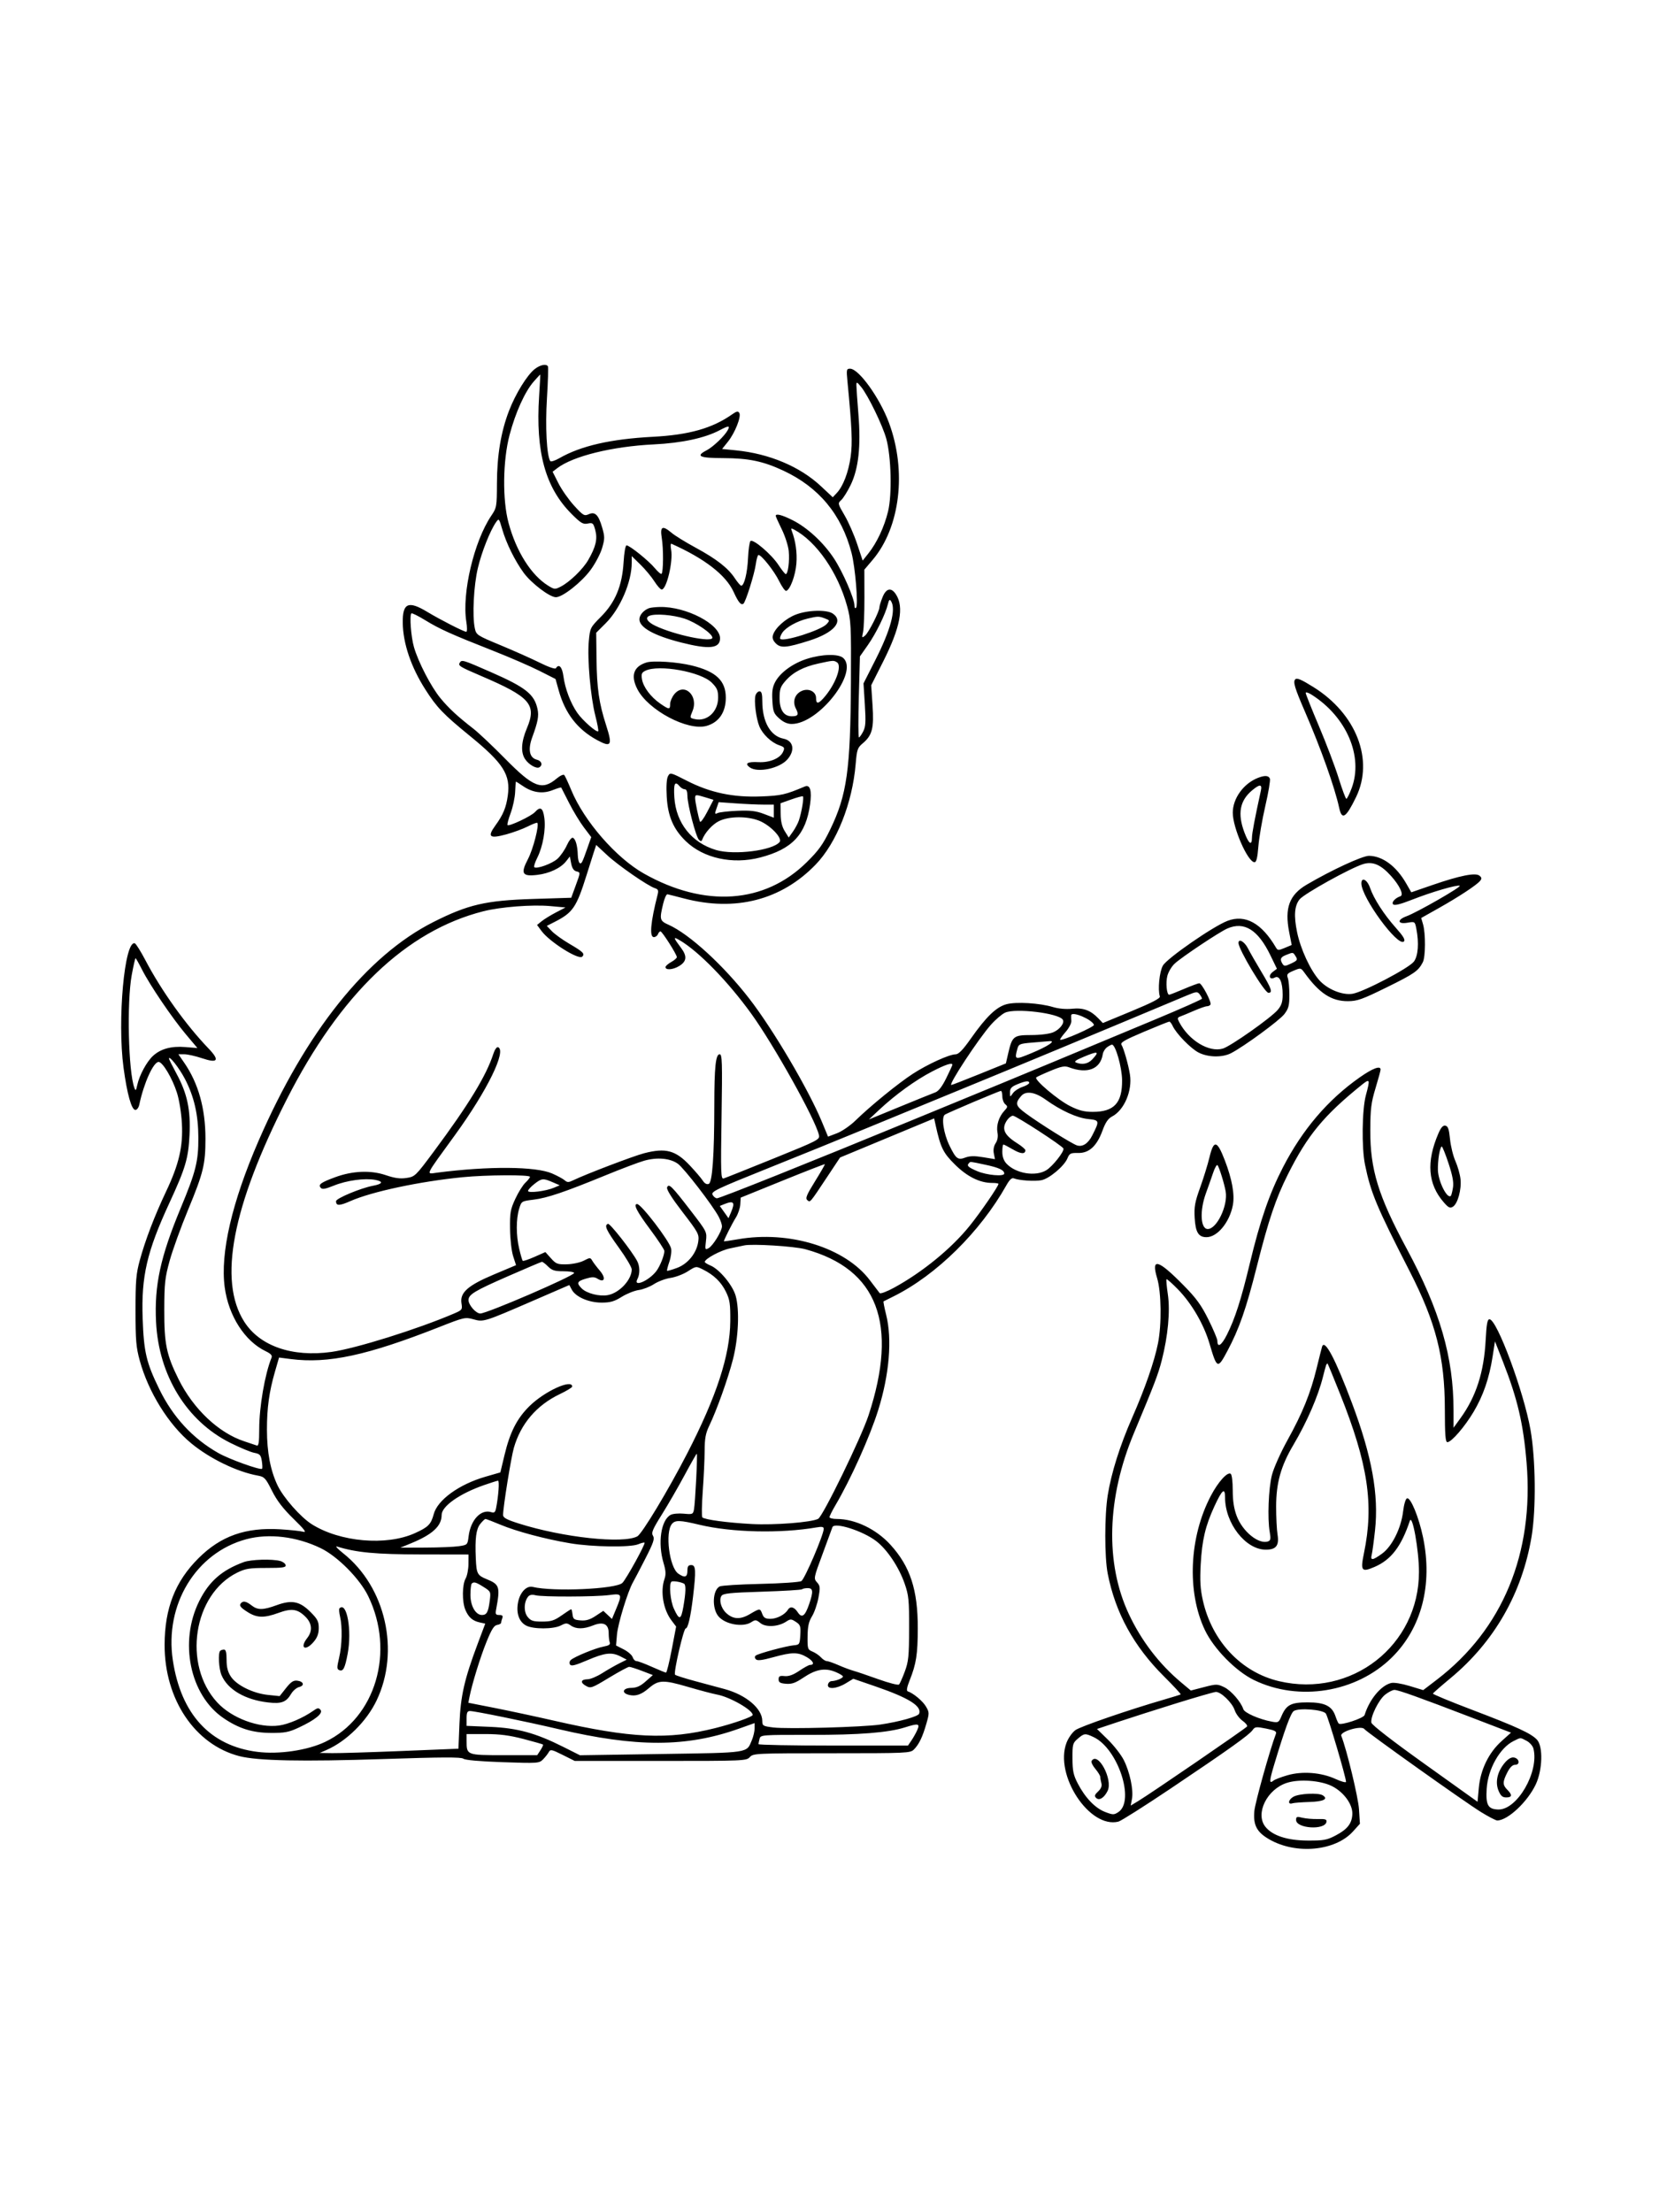 <svg xmlns="http://www.w3.org/2000/svg" width="864" height="1152" viewBox="0 0 864 1152" version="1.1">
	<path d="M 278.495 192.183 C 274.503 195.323, 268.530 205.002, 265.106 213.880 C 260.900 224.787, 258.851 237.083, 258.800 251.725 C 258.757 263.873, 258.665 264.395, 255.853 268.563 C 246.850 281.902, 240.478 308.963, 242.857 323.750 C 243.336 326.729, 243.323 329, 242.826 329 C 241.570 329, 229.390 322.778, 222.428 318.580 C 212.595 312.650, 209.593 314.032, 209.751 324.418 C 209.913 335.124, 214.078 347.385, 221.509 359.031 C 227.535 368.475, 230.815 371.890, 244.894 383.377 C 262.181 397.483, 265.953 403.437, 264.463 414.266 C 263.600 420.544, 262.048 424.286, 257.995 429.862 C 253.668 435.816, 254.917 436.861, 263.567 434.519 C 267.223 433.530, 272.282 431.673, 274.808 430.394 C 277.335 429.115, 279.589 428.255, 279.817 428.483 C 280.914 429.580, 277.682 442.158, 274.970 447.346 C 271.001 454.940, 271.924 456.519, 279.790 455.595 C 286.090 454.854, 292.017 452.065, 294.795 448.533 L 296.779 446.011 297.456 449.616 C 297.901 451.987, 298.795 453.395, 300.066 453.728 C 302.395 454.337, 302.409 454.056, 299.689 461.500 L 297.496 467.500 277.498 468.132 C 252.959 468.908, 243.771 471.036, 225.752 480.122 C 191.068 497.609, 159.280 537.363, 134.692 594 C 120.785 626.036, 114.639 652.583, 117.024 670.325 C 119.033 685.276, 127.498 698.455, 138.444 703.675 C 141.008 704.898, 141.878 705.850, 141.433 706.950 C 137.934 715.594, 135 732.601, 135 744.238 C 135 750.998, 134.691 753.100, 133.750 752.753 C 133.063 752.499, 130.105 751.504, 127.178 750.541 C 113.826 746.151, 100.645 733.675, 92.955 718.150 C 86.655 705.431, 85.507 699.826, 85.555 682 C 85.591 668.234, 85.905 665.381, 88.357 656.500 C 89.875 651, 94.191 639.075, 97.947 630 C 105.934 610.703, 107 606.335, 107 592.898 C 107 577.333, 103.320 564.140, 96.020 553.528 L 92.904 549 95.984 549 C 97.677 549, 101.818 549.928, 105.184 551.062 C 113.476 553.855, 114.581 552.220, 108.607 546 C 96.776 533.681, 84.071 515.920, 75.740 500.051 C 73.300 495.404, 70.816 491.439, 70.220 491.240 C 64.841 489.447, 61.028 531.446, 64.340 556 C 66.199 569.777, 68.509 578, 70.520 578 C 71.313 578, 72.222 576.763, 72.540 575.250 C 74.892 564.052, 79.891 553, 82.604 553 C 84.693 553, 89.744 561.471, 92.143 569 C 93.337 572.746, 94.433 579.543, 94.731 585.042 C 95.378 596.999, 93.222 606.269, 86.490 620.474 C 80.508 633.098, 75.615 645.900, 72.783 656.341 C 70.881 663.350, 70.570 667.037, 70.574 682.500 C 70.577 697.950, 70.890 701.633, 72.779 708.500 C 77.325 725.020, 87.806 741.874, 99.573 751.582 C 109.277 759.589, 123.390 766.436, 134.261 768.411 C 137.722 769.040, 138.311 769.670, 141.634 776.297 C 144.232 781.478, 147.387 785.586, 152.872 790.932 C 158.490 796.407, 159.840 798.180, 157.999 797.666 C 156.625 797.282, 151.225 796.705, 146 796.383 C 127.954 795.271, 115.031 799.831, 103.388 811.420 C 91.247 823.506, 85.773 837.478, 85.727 856.500 C 85.658 884.865, 101.457 908.445, 124.575 914.481 C 134.040 916.953, 157.313 917.420, 200.070 915.998 C 230.215 914.995, 240.239 914.954, 241.293 915.828 C 242.169 916.555, 249.728 917.228, 261.690 917.644 C 279.947 918.279, 280.775 918.225, 282.735 916.265 C 283.856 915.144, 285.217 913.436, 285.757 912.470 C 286.666 910.846, 287.212 910.950, 293.030 913.857 L 299.319 917 344.005 917 C 387.420 917, 388.741 916.943, 390.500 915 C 392.254 913.062, 393.580 913, 433.155 913 C 472.295 913, 474.081 912.919, 475.947 911.053 C 478.589 908.411, 480.432 904.605, 482.424 897.677 C 484.021 892.124, 484.012 891.706, 482.245 888.680 C 480.568 885.808, 475.686 881.729, 472.760 880.753 C 471.976 880.492, 472.297 878.665, 473.783 874.936 C 477.176 866.422, 477.949 861.438, 477.976 847.910 C 478.014 827.865, 474.025 815.686, 463.721 804.394 C 456.300 796.261, 445.341 791, 435.818 791 C 433.718 791, 432 790.570, 432 790.044 C 432 789.518, 433.387 786.736, 435.081 783.862 C 443.048 770.351, 452.987 748.254, 457.340 734.374 C 463.179 715.759, 464.704 697.421, 461.481 684.572 C 460.556 680.884, 459.957 677.784, 460.150 677.683 C 460.342 677.583, 462.750 676.378, 465.500 675.007 C 487.678 663.948, 510.486 641.472, 524.110 617.250 C 525.772 614.294, 526.957 613.189, 528 613.621 C 530.632 614.711, 538.770 615.266, 542.330 614.598 C 546.411 613.832, 554.233 607.267, 555.921 603.190 C 556.989 600.612, 557.572 600.321, 561.491 600.405 C 567.190 600.529, 571.233 596.810, 574.176 588.738 C 575.708 584.535, 577.093 582.486, 579.102 581.447 C 585.457 578.161, 589.804 567.987, 588.463 559.537 C 587.646 554.384, 585.239 545.926, 584.061 544.064 C 583.336 542.919, 585.702 541.549, 595.713 537.314 C 602.622 534.391, 608.591 532, 608.977 532 C 609.363 532, 610.147 533.013, 610.720 534.250 C 612.586 538.283, 620.150 546.036, 624.268 548.137 C 629.182 550.644, 636.606 550.772, 641.138 548.429 C 647.887 544.938, 666.352 531.405, 668.876 528.099 C 671.094 525.192, 671.500 523.642, 671.500 518.080 C 671.500 514.461, 671.137 510.504, 670.694 509.287 C 669.997 507.371, 670.398 506.861, 673.674 505.492 C 677.435 503.920, 677.472 503.928, 679.478 506.705 C 687.125 517.291, 693.481 521.415, 702.062 521.359 C 706.900 521.327, 709.512 520.393, 722.145 514.175 C 736.622 507.049, 738.624 505.658, 740.996 501.084 C 742.437 498.304, 742.500 486.053, 741.098 481.271 L 740.152 478.042 749.326 472.879 C 759.699 467.041, 768.987 460.926, 770.803 458.738 C 771.778 457.562, 771.719 457.011, 770.505 456.004 C 768.462 454.309, 760.329 455.928, 745.914 460.899 L 734.994 464.666 732.364 460.083 C 727.201 451.084, 720.111 445.798, 713.027 445.666 C 709.627 445.603, 693.498 453.055, 680.500 460.695 C 671.486 465.993, 668.946 472.843, 671.378 485.298 L 672.705 492.097 669.102 493.608 C 665.805 494.991, 665.415 494.975, 664.500 493.415 C 657.043 480.710, 648.501 476.009, 639.272 479.534 C 631.791 482.391, 607.821 498.990, 605.623 502.836 C 603.819 505.992, 602.894 515.393, 604.045 518.880 C 604.366 519.854, 600.072 522.094, 589.430 526.503 L 574.359 532.747 572.020 530.317 C 567.962 526.100, 564.163 524.703, 558.379 525.300 C 555.184 525.630, 551.296 525.291, 548.451 524.435 C 541.431 522.322, 529.222 521.575, 524.161 522.948 C 518.869 524.383, 513.643 529.415, 505.667 540.750 C 501.456 546.735, 499.264 549.007, 497.681 549.027 C 494.328 549.069, 483.171 554.146, 475.449 559.143 C 467.868 564.050, 453.390 575.840, 445.525 583.511 C 442.788 586.180, 438.454 589.160, 435.893 590.133 L 431.236 591.902 428.051 584.201 C 421.081 567.351, 402.651 536.088, 390.231 520.047 C 376.801 502.701, 359.049 486.447, 348.240 481.598 C 343.540 479.490, 343.380 478.863, 345.400 470.500 C 346.064 467.750, 347.059 465.584, 347.611 465.686 C 348.163 465.788, 352.026 466.765, 356.196 467.857 C 382.976 474.872, 406.868 468.739, 424.758 450.258 C 435.700 438.955, 443.931 418.259, 445.641 397.747 C 446.260 390.332, 446.588 389.376, 449.296 387.097 C 454.257 382.923, 455.216 379.222, 454.418 367.320 L 453.718 356.860 459.858 344.680 C 468.904 326.736, 470.927 316.117, 466.567 309.462 C 464.121 305.729, 461.490 306.318, 459.609 311.020 C 458.724 313.231, 458 315.594, 457.999 316.270 C 457.998 318.404, 452.396 329.435, 450.528 330.980 C 448.854 332.366, 448.787 332.245, 449.481 329.085 C 449.889 327.228, 450.206 319.169, 450.187 311.176 L 450.150 296.643 454.453 291.572 C 468.817 274.642, 472.314 245.275, 462.960 220.131 C 458.122 207.128, 447.237 192, 442.719 192 C 440.842 192, 440.753 192.441, 441.364 198.750 C 443.679 222.659, 444.019 230.625, 443.030 237.741 C 441.897 245.886, 439.117 253.182, 435.801 256.712 L 433.700 258.948 427.536 253.182 C 416.630 242.980, 400.637 236.235, 383.282 234.518 L 376.064 233.803 379.064 230.070 C 382.746 225.489, 386.163 216.881, 385.028 215.046 C 384.371 213.983, 383.635 214.120, 381.353 215.730 C 371.016 223.024, 358.873 226.469, 340 227.462 C 318.061 228.615, 302.484 232.180, 291.312 238.603 C 289.009 239.928, 286.867 240.594, 286.552 240.083 C 284.711 237.105, 283.935 222.285, 284.845 207.485 C 285.385 198.709, 285.614 191.184, 285.354 190.764 C 284.470 189.334, 281.277 189.994, 278.495 192.183 M 277.960 198.698 C 273.393 203.900, 268.458 214.805, 265.376 226.509 C 261.849 239.902, 261.613 260.263, 264.847 272.296 C 268.844 287.172, 276.645 299.528, 285.494 304.996 C 288.730 306.996, 289.061 307.020, 292.065 305.466 C 296.709 303.065, 303.564 296.428, 306.321 291.664 C 310.285 284.813, 311.265 280.697, 310.026 276.096 C 309.020 272.361, 308.729 272.104, 306.092 272.632 C 303.635 273.123, 302.485 272.442, 297.706 267.662 C 283.996 253.953, 278.874 235.378, 280.771 206.250 C 281.174 200.063, 281.437 195, 281.355 195 C 281.274 195, 279.746 196.664, 277.960 198.698 M 446.005 200.605 C 446.002 201.762, 446.471 208.504, 447.046 215.587 C 448.411 232.395, 447.133 244.082, 443.003 252.573 C 441.378 255.913, 439.184 259.429, 438.126 260.386 C 436.240 262.092, 436.274 262.247, 439.872 268.405 C 441.890 271.858, 444.831 278.564, 446.407 283.308 L 449.273 291.932 452.238 288.216 C 456.664 282.671, 460.547 274.382, 462.502 266.302 C 464.627 257.528, 464.149 237.853, 461.585 228.500 C 459.673 221.526, 452.067 205.854, 448.481 201.500 C 446.251 198.793, 446.009 198.705, 446.005 200.605 M 374.837 224.023 C 367.095 228.113, 355.046 230.708, 340.500 231.418 C 318.841 232.474, 298.339 237.536, 290.150 243.848 L 287.799 245.660 290.841 251.685 C 292.514 254.999, 296.185 260.229, 298.998 263.308 C 303.676 268.425, 304.321 268.811, 306.527 267.806 C 309.878 266.279, 311.652 267.996, 313.581 274.631 C 314.996 279.498, 314.996 280.503, 313.578 285.381 C 312.717 288.340, 310.026 293.462, 307.597 296.761 C 302.802 303.275, 292.983 311, 289.500 311 C 286.287 311, 276.697 303.722, 272.716 298.263 C 268.136 291.982, 263.659 282.893, 261.563 275.621 C 259.930 269.952, 259.815 269.819, 258.361 271.895 C 255.261 276.321, 250.876 287.363, 248.872 295.791 C 246.705 304.905, 245.899 320.676, 247.271 327.119 C 248.024 330.657, 248.328 330.857, 260.771 336.030 C 267.772 338.941, 276.965 343.043, 281.200 345.147 C 285.698 347.382, 289.153 348.562, 289.509 347.986 C 291.066 345.466, 292.779 347.278, 293.422 352.123 C 294.282 358.606, 297.127 366.132, 300.625 371.180 C 303.390 375.171, 310.718 381.615, 311.547 380.786 C 311.798 380.535, 311.121 376.882, 310.043 372.666 C 307.543 362.895, 305.800 342.997, 306.646 333.896 C 307.288 326.988, 307.403 326.757, 312.957 321.180 C 320.452 313.654, 324.029 305.038, 324.758 292.750 C 325.051 287.815, 325.722 284, 326.296 284 C 327.912 284, 337.863 292.010, 341.048 295.874 C 342.641 297.807, 344.209 299.124, 344.532 298.802 C 345.487 297.846, 345.567 285.920, 344.656 280.250 C 343.659 274.043, 344.934 273.391, 349.899 277.568 C 351.577 278.981, 357.124 282.399, 362.225 285.166 C 373.144 291.086, 379.162 295.776, 382.699 301.121 C 384.111 303.254, 385.612 305, 386.035 305 C 387.586 305, 389.234 298.295, 389.576 290.586 C 389.770 286.233, 390.337 282.263, 390.837 281.763 C 392.161 280.439, 401.756 288.621, 405.417 294.196 C 407.113 296.778, 408.817 298.916, 409.205 298.946 C 410.379 299.036, 411.273 292.196, 410.771 286.968 C 410.511 284.262, 408.881 279.170, 407.149 275.651 C 405.417 272.133, 404 268.972, 404 268.627 C 404 267.269, 407.324 268.135, 412.884 270.941 C 420.537 274.805, 428.897 282.554, 434.335 290.827 C 438.926 297.810, 445 311.762, 445 315.323 C 445 316.533, 445.351 317.004, 445.842 316.450 C 447.048 315.089, 445.420 295.408, 443.483 287.934 C 438.308 267.965, 426.483 253.716, 407.893 245.048 C 397.434 240.172, 389.836 238.589, 376.750 238.562 C 364.217 238.536, 362.093 237.554, 367.984 234.508 C 371.360 232.762, 377.387 227.015, 378.998 224.004 C 380.318 221.538, 379.536 221.541, 374.837 224.023 M 412.366 276.512 C 414.345 281.669, 415.209 287.806, 414.754 293.472 C 414.254 299.710, 411.514 307.081, 409.464 307.707 C 408.894 307.882, 407.219 305.558, 405.741 302.545 C 403.173 297.309, 396.596 289, 395.020 289 C 394.608 289, 393.982 291.137, 393.627 293.750 C 392.923 298.942, 388.277 313.711, 387.124 314.424 C 385.843 315.215, 384.527 313.605, 382.055 308.220 C 378.015 299.423, 367.024 290.912, 349.685 283.155 C 349.237 282.954, 349.159 284.330, 349.512 286.213 C 350.647 292.264, 347.157 307.002, 344.589 306.998 C 343.990 306.997, 342.288 305.085, 340.807 302.748 C 339.325 300.412, 336.063 296.494, 333.557 294.042 L 329 289.584 329 293.082 C 329 303.029, 322.995 317.005, 315.500 324.500 L 310.500 329.500 310.660 343 C 310.843 358.517, 311.949 366.148, 315.698 377.767 C 319.070 388.220, 318.332 389.393, 310.919 385.361 C 300.723 379.814, 294.313 371.515, 290.979 359.545 L 289.320 353.589 280.910 349.332 C 276.285 346.990, 265.525 342.324, 257 338.963 C 234.880 330.243, 229.047 327.619, 221.479 322.987 C 217.795 320.732, 214.545 319.122, 214.258 319.409 C 213.200 320.466, 214.049 331.659, 215.592 336.997 C 217.855 344.834, 224.495 357.643, 229.350 363.541 C 233.701 368.827, 238.166 372.966, 246.500 379.440 C 249.250 381.577, 256.675 388.587, 263 395.020 C 277.833 410.105, 282.308 411.819, 289.983 405.361 C 291.709 403.909, 293.463 403.121, 293.881 403.610 C 294.299 404.100, 295.941 407.642, 297.531 411.482 C 304.204 427.598, 320.852 446.720, 335.327 454.894 C 367.013 472.786, 398.218 470.624, 420.122 449.018 C 426.353 442.871, 428.583 439.767, 432.346 432 C 441.098 413.937, 442.918 400.973, 443.159 355 C 443.312 325.657, 443.178 322.966, 441.191 315.704 C 436.385 298.137, 425.282 282.077, 413.598 275.790 C 412.004 274.932, 411.805 275.049, 412.366 276.512 M 462.429 314.552 C 461.184 319.738, 456.248 329.829, 451.983 335.909 L 447.845 341.808 447.269 362.904 C 446.953 374.507, 446.976 384, 447.321 384 C 447.666 384, 448.658 382.628, 449.525 380.952 C 450.821 378.446, 450.977 375.945, 450.405 366.892 L 449.708 355.880 455.890 343.690 C 463.912 327.872, 466.732 317.287, 464.053 313.052 C 463.344 311.931, 462.978 312.270, 462.429 314.552 M 338 316.709 C 335.214 317.734, 333 320.298, 333 322.500 C 333 326.769, 340.628 331.006, 354.774 334.594 C 369.454 338.319, 375 337.710, 375 332.377 C 375 325.031, 357.316 315.823, 343.701 316.079 C 341.390 316.122, 338.825 316.406, 338 316.709 M 414.451 320.047 C 409.144 322.089, 403.676 326.987, 402.559 330.699 C 402.095 332.241, 402.543 333.543, 404.059 335.059 C 406.610 337.610, 409.666 337.352, 421.526 333.586 C 434.251 329.545, 439.484 323.553, 433.777 319.557 C 430.663 317.375, 420.741 317.627, 414.451 320.047 M 338.250 320.662 C 335.796 321.652, 337.067 323.854, 341.250 325.860 C 351.250 330.655, 371 334.783, 371 332.078 C 371 329.935, 362.483 324.112, 356.454 322.132 C 350.496 320.177, 341.295 319.434, 338.250 320.662 M 420.734 322.088 C 415.137 323.407, 409.245 326.696, 407.379 329.544 C 406.472 330.929, 406.012 332.346, 406.358 332.692 C 408.069 334.403, 427.628 328.174, 430.496 325.004 C 432.203 323.118, 432.171 323.015, 429.567 322.025 C 426.501 320.860, 425.931 320.864, 420.734 322.088 M 420.301 343.077 C 412.998 345.391, 406.463 350.111, 403.792 355 C 402.323 357.689, 401.964 359.979, 402.246 364.882 C 402.573 370.583, 402.954 371.570, 405.822 374.132 C 407.976 376.057, 410.113 377, 412.319 377 C 426.318 377, 447.369 350.074, 439.171 342.655 C 436.673 340.394, 428.167 340.584, 420.301 343.077 M 239.446 345.087 C 238.481 346.650, 239.382 347.210, 250.500 351.967 C 276.188 362.957, 279.610 366.860, 274.402 379.233 C 271.444 386.261, 271.117 391.723, 273.443 395.273 C 275.337 398.163, 279.393 400.493, 280.905 399.559 C 282.804 398.385, 282.095 396.241, 279.600 395.614 C 275.722 394.641, 274.841 390.346, 277.198 383.911 C 280.133 375.899, 280.704 372.855, 279.946 369.275 C 278.303 361.519, 273.816 357.960, 255.623 349.982 C 241.047 343.590, 240.478 343.418, 239.446 345.087 M 336.643 344.997 C 329.961 347.073, 328.338 351.822, 331.916 358.835 C 337.520 369.820, 358.220 380.805, 368.020 377.994 C 374.420 376.159, 378.002 370.883, 377.996 363.300 C 377.989 354.457, 372.882 349.639, 360.249 346.554 C 352.672 344.705, 340.226 343.883, 336.643 344.997 M 426.389 345.488 C 418.445 347.216, 413.066 350.022, 409.155 354.476 C 406.438 357.571, 406 358.829, 406 363.535 C 406 369.665, 408.231 373, 412.333 373 C 415.664 373, 416.119 372.131, 414.464 368.929 C 412.621 365.367, 413.919 361.450, 417.480 359.827 C 421.073 358.190, 425 360.097, 425 363.479 C 425 366.594, 426.041 366.671, 428.698 363.750 C 434.926 356.901, 438.796 346.751, 435.882 344.906 C 434.183 343.830, 433.948 343.844, 426.389 345.488 M 336.151 349.265 C 334.192 350.206, 333.891 350.939, 334.335 353.677 C 334.997 357.757, 338.881 362.953, 343.835 366.386 C 348.468 369.596, 349 369.622, 349 366.635 C 349 365.334, 349.933 363.084, 351.073 361.635 C 356.221 355.090, 364.023 362.223, 360.621 370.364 C 359.166 373.847, 359.177 373.880, 361.903 374.479 C 368.287 375.881, 374 370.585, 374 363.265 C 374 359.544, 373.448 358.248, 370.690 355.490 C 365.023 349.823, 343.179 345.886, 336.151 349.265 M 674.598 353.736 C 673.301 355.033, 674.217 358.114, 679.600 370.556 C 687.988 389.943, 695.129 410.017, 697.452 420.739 C 698.867 427.267, 700.980 425.905, 706.234 415.077 C 715.656 395.657, 706.370 371.722, 684 357.770 C 677.730 353.859, 675.452 352.882, 674.598 353.736 M 393.466 362.108 C 392.601 364.832, 393.781 374.238, 395.499 378.321 C 397.211 382.390, 401.678 386.643, 405.721 388.053 C 408.593 389.054, 408.786 389.375, 407.804 391.530 C 406.256 394.927, 400.826 397.192, 394.972 396.881 C 389.295 396.580, 387.666 397.551, 390.443 399.582 C 394.563 402.595, 406.021 400.156, 410.132 395.391 C 414.205 390.670, 413.204 385.691, 407.971 384.644 C 401.228 383.296, 397.017 375.848, 397.006 365.250 C 397.001 361.362, 396.628 360, 395.567 360 C 394.779 360, 393.834 360.949, 393.466 362.108 M 680 360.839 C 680 361.408, 683.113 369.215, 686.917 378.187 C 690.721 387.159, 695.333 399.329, 697.167 405.231 C 699 411.133, 700.805 415.970, 701.178 415.981 C 701.551 415.991, 702.789 413.508, 703.928 410.462 C 710.125 393.900, 701.298 373.289, 683.064 361.744 C 681.379 360.677, 680 360.269, 680 360.839 M 347.875 404.234 C 347.161 405.567, 346.923 409.523, 347.232 414.933 C 347.808 425.042, 350.688 431.759, 357.124 438.004 C 366.337 446.945, 381.525 450.281, 395.929 446.528 C 412.587 442.187, 419.692 434.612, 421.882 418.858 C 422.876 411.713, 421.910 408.396, 419.173 409.550 C 408.966 413.854, 406.948 414.315, 396.500 414.737 C 381.873 415.327, 369.919 412.814, 357.754 406.592 C 349.119 402.175, 348.993 402.145, 347.875 404.234 M 655.030 405.113 C 647.596 408.079, 642.067 415.744, 642.022 423.145 C 641.975 431.004, 649.862 449, 653.354 449 C 654.327 449, 654.888 446.689, 655.358 440.750 C 655.716 436.212, 657.340 426.754, 658.966 419.730 C 660.592 412.707, 661.667 406.295, 661.354 405.480 C 660.709 403.799, 658.626 403.677, 655.030 405.113 M 268.287 412.373 C 268.169 415.319, 267.113 420.296, 265.939 423.434 C 264.765 426.571, 264.039 429.373, 264.326 429.659 C 265.141 430.474, 276.696 424.993, 278.602 422.887 C 281.401 419.795, 282.761 420.625, 283.482 425.866 C 284.308 431.872, 282.740 440.800, 279.839 446.608 C 278.636 449.016, 277.910 451.244, 278.225 451.559 C 279.382 452.715, 287.584 449.749, 290.380 447.163 C 291.964 445.698, 294.134 442.561, 295.203 440.191 C 296.272 437.821, 297.663 436.054, 298.295 436.265 C 299.720 436.740, 300.769 440.334, 300.900 445.191 C 300.955 447.221, 301.403 449.131, 301.895 449.435 C 302.857 450.030, 303.212 449.330, 306.061 441.215 L 307.916 435.930 304.098 430.885 C 301.998 428.111, 298.530 422.389, 296.390 418.170 C 294.251 413.952, 292.406 410.331, 292.291 410.125 C 292.177 409.918, 290.188 410.508, 287.873 411.434 C 282.713 413.499, 277.476 412.812, 272.469 409.414 C 270.512 408.086, 268.819 407.004, 268.706 407.008 C 268.593 407.013, 268.404 409.427, 268.287 412.373 M 351.206 415.316 C 352.058 428.577, 360.276 438.911, 372.945 442.649 C 382.361 445.427, 402.332 442.920, 406.001 438.499 C 407.686 436.468, 400.997 429.549, 395.186 427.314 C 388.984 424.927, 379.627 425.043, 374.467 427.570 C 371.005 429.266, 367.024 433.679, 365.692 437.298 C 365.356 438.211, 364.953 438.221, 364.015 437.340 C 362.449 435.869, 358 418.892, 358 414.389 C 358 412.177, 357.522 411, 356.622 411 C 355.865 411, 354.685 410.325, 354 409.500 C 351.458 406.437, 350.733 407.944, 351.206 415.316 M 652.041 411.619 C 645.646 417, 644.426 423.717, 648.072 433.462 C 650.313 439.451, 651.992 440.639, 652.013 436.250 C 652.024 433.938, 653.466 426.319, 656.649 411.750 C 657.409 408.272, 656.064 408.234, 652.041 411.619 M 362.024 415.750 C 362.050 417.558, 363.691 425.480, 364.528 427.835 C 364.789 428.569, 366.482 426.319, 368.291 422.835 L 371.579 416.500 367.539 415.265 C 362.278 413.657, 361.996 413.681, 362.024 415.750 M 412 416.338 L 406.500 418.290 406.560 423.895 C 406.602 427.747, 407.269 430.538, 408.692 432.820 L 410.764 436.141 412.918 433.115 C 414.104 431.450, 415.505 428.831, 416.033 427.294 C 417.496 423.037, 418.828 414.999, 418.124 414.674 C 417.781 414.516, 415.025 415.264, 412 416.338 M 373.163 420.961 C 372.143 423.887, 372.202 424.122, 373.767 423.386 C 374.720 422.937, 379.354 422.412, 384.065 422.219 C 390.791 421.943, 393.743 422.291, 397.815 423.838 L 403 425.808 403 422.404 L 403 419 397.654 419 C 394.713 419, 388.254 418.712, 383.300 418.361 L 374.293 417.721 373.163 420.961 M 305.536 455.538 C 300.206 472.520, 298.379 475.215, 288.932 480.034 L 284.775 482.156 287.444 484.941 C 288.911 486.473, 293.028 489.432, 296.591 491.516 C 303.713 495.681, 304.715 496.685, 303.228 498.172 C 301.365 500.035, 286.217 490.490, 282.015 484.806 L 279.694 481.667 282.087 479.728 C 283.404 478.662, 286.735 476.613, 289.490 475.175 L 294.500 472.561 286.500 471.833 C 277.184 470.985, 260.670 472.268, 251.738 474.534 C 211.597 484.716, 177.288 517.537, 149.328 572.500 C 120.929 628.327, 113.560 666.840, 127.184 688.247 C 135.287 700.979, 152.212 706.852, 172.608 704.007 C 185.243 702.244, 217.467 692.159, 236.420 684.034 C 240.692 682.203, 240.868 681.964, 240.341 678.714 C 239.434 673.123, 243.611 669.408, 257.261 663.665 L 268.753 658.829 267.251 654.165 C 266.405 651.534, 265.695 645.357, 265.625 640 C 265.513 631.516, 265.805 629.840, 268.351 624.330 C 269.919 620.936, 272.281 617.145, 273.601 615.905 C 274.920 614.666, 276 613.280, 276 612.826 C 276 611.667, 253.272 611.796, 240.856 613.025 C 218.543 615.235, 193.591 620.552, 182.479 625.467 C 176.734 628.008, 175 628.018, 175 625.514 C 175 624.049, 187.913 618.659, 194.261 617.475 C 199.344 616.527, 199.830 615.246, 195.421 614.419 C 189.976 613.398, 180.574 614.689, 173.938 617.369 C 169.314 619.237, 167.816 619.483, 167.007 618.509 C 165.626 616.844, 167.057 615.800, 174.500 613.045 C 183.559 609.691, 193.064 609.291, 200.854 611.935 C 205.591 613.543, 208.353 613.920, 211.708 613.417 C 216.104 612.757, 216.432 612.440, 225.954 599.621 C 244.161 575.109, 253.271 560.149, 256.963 548.698 C 257.638 546.607, 258.709 545.080, 259.345 545.305 C 264.014 546.955, 253.780 567.886, 237.003 591 C 220.901 613.183, 221.740 611.421, 227.638 610.658 C 254.388 607.196, 279.004 607.369, 287.525 611.080 C 290.261 612.271, 293.213 613.869, 294.085 614.629 C 295.435 615.806, 296.103 615.802, 298.585 614.599 C 305.167 611.412, 329.912 601.979, 335.460 600.543 C 346.704 597.632, 351.816 598.999, 359.262 606.908 C 362.158 609.983, 365.196 613.542, 366.014 614.815 C 366.968 616.301, 368.073 616.910, 369.099 616.516 C 370.992 615.789, 371.995 601.693, 372.009 575.593 C 372.019 555.733, 372.722 549, 374.783 549 C 376.101 549, 376.224 553.022, 375.779 581.581 C 375.317 611.248, 375.416 614.118, 376.886 613.668 C 377.774 613.396, 389.426 608.747, 402.780 603.337 C 426.364 593.782, 427.044 593.428, 426.485 591 C 424.602 582.829, 402.962 544.056, 391.233 527.838 C 379.027 510.961, 363.846 495.396, 353.943 489.606 C 350.471 487.576, 350.571 488.116, 354.679 493.594 C 357.925 497.922, 357.659 500.623, 353.750 503.032 C 350.467 505.055, 346.399 505.330, 346.620 503.515 C 346.686 502.973, 348.036 501.812, 349.620 500.934 C 351.204 500.056, 352.500 498.924, 352.500 498.419 C 352.500 497.050, 344.836 485, 343.965 485 C 343.552 485, 342.955 485.675, 342.638 486.500 C 342.322 487.325, 341.374 488, 340.531 488 C 338.127 488, 338.811 480.258, 342.491 465.844 C 343.038 463.705, 342.767 463.061, 341.098 462.531 C 337.366 461.347, 321.619 450.430, 316.038 445.159 C 313.034 442.322, 310.539 440, 310.495 440 C 310.450 440, 308.219 446.992, 305.536 455.538 M 710 449.949 C 703.450 451.930, 679.146 465.409, 676.800 468.361 C 674.143 471.704, 673.756 476.902, 675.525 485.468 C 677.320 494.159, 682.329 505.027, 686.981 510.326 C 691.192 515.122, 699.101 518.381, 704.398 517.502 C 710.185 516.543, 733.822 504.136, 736.362 500.725 C 738.569 497.760, 739.067 491.053, 737.627 483.672 C 736.882 479.854, 736.870 479.846, 732.940 480.510 C 727.786 481.381, 727.483 478.950, 732.518 477.130 C 737.940 475.169, 761.490 461.663, 760.223 461.241 C 758.593 460.698, 745.656 464.485, 735.425 468.502 C 729.235 470.932, 726.264 471.659, 725.538 470.921 C 724.544 469.910, 726.585 467.638, 729.300 466.733 C 731.235 466.088, 729.011 461.228, 724.466 456.174 C 719.152 450.263, 714.945 448.453, 710 449.949 M 709 460.031 C 709 467.314, 728.060 493.340, 731.138 490.262 C 731.984 489.416, 730.880 487.564, 726.797 482.979 C 720.683 476.115, 715.431 467.945, 713.484 462.266 C 712.028 458.021, 709 456.512, 709 460.031 M 639.209 483.508 C 635.033 485.322, 615.395 498.416, 611.734 501.828 C 610.213 503.245, 608.524 506.053, 607.982 508.067 C 607.017 511.649, 607.607 518, 608.904 518 C 609.263 518, 612.695 516.662, 616.529 515.027 C 620.363 513.392, 623.981 512.042, 624.570 512.027 C 625.897 511.993, 631.138 521.967, 630.411 523.144 C 630.120 523.615, 629.290 524, 628.565 524 C 627.841 524, 624.830 525.051, 621.874 526.336 C 618.918 527.621, 615.693 528.964, 614.707 529.321 C 613.185 529.872, 613.094 530.313, 614.105 532.235 C 619.134 541.792, 629.563 548.133, 636.827 546.050 C 640.832 544.901, 661.985 529.995, 665.445 525.884 C 667.421 523.535, 668 521.741, 668 517.970 C 668 511.404, 666.331 507.753, 663.919 509.043 C 661.177 510.511, 660.292 508.042, 662.865 506.102 L 665.017 504.479 661.629 497.489 C 655.166 484.158, 647.999 479.689, 639.209 483.508 M 645 491.033 C 645 494.417, 658.570 517, 660.604 517 C 662.936 517, 662.220 514.872, 656.929 506.076 C 654.143 501.442, 650.984 495.930, 649.911 493.826 C 648.127 490.330, 645 488.551, 645 491.033 M 669.750 497.299 C 666.856 498.443, 666.430 499.550, 667.956 501.963 C 668.761 503.235, 669.350 503.204, 672.455 501.723 C 675.678 500.186, 675.905 499.821, 674.774 498.009 C 673.377 495.772, 673.552 495.797, 669.750 497.299 M 68.602 507.750 C 66.006 521.895, 66.843 558, 69.963 566.427 C 70.631 568.233, 70.828 568.049, 71.488 565 C 72.588 559.924, 76.379 552.902, 79.657 549.871 C 83.668 546.161, 89.161 544.659, 96.548 545.252 L 102.807 545.754 96.807 538.627 C 89.614 530.083, 78.037 512.996, 73.934 504.870 C 72.305 501.641, 70.799 499, 70.589 499 C 70.380 499, 69.485 502.938, 68.602 507.750 M 618 518.426 C 572.536 537.495, 526.550 556.607, 497.500 568.507 C 477.700 576.618, 454.750 586.057, 446.500 589.484 C 438.250 592.910, 417.689 601.257, 400.808 608.031 C 373.067 619.164, 370.210 620.524, 371.093 622.174 C 371.631 623.178, 372.667 624, 373.397 624 C 374.969 624, 422.515 604.976, 475 583.347 C 495.625 574.848, 516.775 566.142, 522 564 C 531.279 560.196, 552.720 551.279, 601.750 530.831 C 615.087 525.269, 626 520.417, 626 520.050 C 626 519.683, 625.438 518.648, 624.750 517.751 C 623.605 516.257, 623.037 516.314, 618 518.426 M 523.452 527.335 C 521.776 528.104, 518.459 530.931, 516.081 533.617 C 509.540 541.003, 493.760 565, 495.443 565 C 495.791 565, 502.328 562.467, 509.969 559.372 L 523.862 553.744 525.044 548.622 C 527.130 539.576, 527.850 539, 537.055 539 C 541.699 539, 546.487 538.405, 548.452 537.585 C 551.923 536.134, 554.555 532.706, 553.503 531.005 C 551.405 527.609, 528.858 524.856, 523.452 527.335 M 557.889 528.671 C 557.828 529.127, 557.855 530.467, 557.948 531.649 C 558.041 532.831, 556.680 535.433, 554.925 537.432 C 553.170 539.432, 551.906 541.234, 552.117 541.438 C 552.936 542.230, 570.065 534.695, 569.730 533.689 C 568.799 530.897, 558.192 526.402, 557.889 528.671 M 537.540 542.927 C 531.187 543.450, 530.521 543.718, 529.890 546 C 528.234 551.993, 528.433 552.059, 537.216 548.410 C 545.800 544.844, 550.264 541.835, 546.464 542.177 C 545.384 542.274, 541.368 542.611, 537.540 542.927 M 576.524 545.359 C 575.502 546.106, 574.514 547.715, 574.328 548.934 C 573.138 556.733, 566.297 559.407, 556.760 555.802 C 554.510 554.951, 552.813 555.266, 547.260 557.563 C 543.542 559.101, 540.135 560.666, 539.689 561.041 C 538.360 562.157, 550.908 572.798, 557.348 576.016 C 561.913 578.297, 564.683 579, 569.113 579 C 580.204 579, 584.490 574.373, 584.378 562.522 C 584.314 555.784, 580.968 544, 579.119 544 C 578.714 544, 577.546 544.611, 576.524 545.359 M 564.130 550.434 C 560.175 552.099, 559.208 552.866, 560.462 553.347 C 563.686 554.584, 566.657 553.994, 568.826 551.686 C 572.838 547.415, 571.899 547.165, 564.130 550.434 M 88 551.249 C 88 551.578, 89.782 555.150, 91.960 559.188 C 97.546 569.544, 99.334 577.984, 98.698 591 C 98.099 603.274, 96.631 608.234, 88.188 626.500 C 76.511 651.762, 73.532 664.620, 74.290 686.491 C 74.901 704.116, 76.181 709.552, 83.009 723.500 C 90.108 738, 100.410 749.122, 113.741 756.678 C 119.410 759.891, 135.619 765.715, 136.484 764.849 C 136.734 764.599, 136.675 762.771, 136.353 760.787 C 135.844 757.650, 135.328 757.097, 132.401 756.547 C 130.550 756.200, 124.907 753.849, 119.861 751.323 C 97.212 739.985, 82.660 716.265, 81.272 688.422 C 80.320 669.336, 83.519 654.572, 94.140 629.021 C 101.996 610.123, 103.341 604.761, 103.305 592.500 C 103.270 580.509, 101.128 571.111, 96.322 561.864 C 93.386 556.217, 88 549.346, 88 551.249 M 485.426 557.975 C 476.869 562.403, 466.294 570.054, 457.992 577.823 L 452.500 582.962 468.500 576.384 C 477.300 572.766, 485.647 569.387, 487.049 568.875 C 488.798 568.237, 490.603 565.907, 492.799 561.453 C 494.560 557.883, 496 554.746, 496 554.481 C 496 553.178, 492.391 554.371, 485.426 557.975 M 708.122 561.050 C 691.498 572.725, 678.310 588.189, 668.129 607.943 C 661.075 621.630, 656.269 635.562, 650.925 657.814 C 646.367 676.789, 643.177 686.725, 638.959 695.082 C 636.120 700.704, 634 702.037, 634 698.199 C 634 697.273, 631.904 692.292, 629.342 687.130 C 625.639 679.668, 623.026 676.059, 616.592 669.514 C 603.071 655.762, 599.365 654.727, 602.632 665.617 C 604.827 672.935, 605.049 689.611, 603.081 699.500 C 601.190 709.008, 596.351 722.944, 589.613 738.286 C 583.244 752.787, 578.794 766.901, 576.917 778.545 C 575.205 789.171, 575.196 810.812, 576.901 819.500 C 580.902 839.895, 590.447 857.305, 606.245 873.028 C 611.224 877.983, 615.117 882.176, 614.898 882.347 C 614.679 882.517, 610.900 883.698, 606.500 884.972 C 587.989 890.330, 562.840 898.978, 560.103 900.927 C 558.467 902.092, 556.392 905.025, 555.440 907.519 C 549.005 924.368, 567.425 952.373, 582.461 948.599 C 583.821 948.258, 596.087 940.491, 609.717 931.339 C 640.014 910.998, 650.547 903.485, 652.325 900.947 C 653.575 899.162, 654.149 899.097, 659.393 900.150 C 663.973 901.070, 664.979 901.613, 664.486 902.898 C 661.433 910.853, 653.659 938.668, 653.261 943.060 C 652.590 950.463, 654.537 954.124, 661.156 957.904 C 675.070 965.851, 695.436 963.901, 704.612 953.744 L 708.241 949.727 707.752 942.114 C 707.353 935.892, 701.398 911.210, 698.539 903.926 C 697.683 901.744, 708.947 898.381, 710.500 900.354 C 711.936 902.178, 762.863 938.416, 771.312 943.625 C 775.215 946.031, 779.009 948, 779.744 948 C 785.201 948, 795.567 938.289, 799.840 929.175 C 803.337 921.714, 803.685 909.522, 800.500 905.996 C 797.554 902.734, 789.903 899.200, 766.746 890.407 C 755.331 886.072, 746.106 882.250, 746.246 881.914 C 746.386 881.577, 750.550 877.939, 755.500 873.829 C 778.225 854.961, 792.717 829.623, 797.640 800.156 C 800.036 785.812, 799.772 759.822, 797.074 744.544 C 793.559 724.630, 779.590 687, 775.713 687 C 774.618 687, 774.172 689.428, 773.730 697.796 C 772.846 714.551, 768.744 727.289, 760.621 738.497 L 757 743.494 756.997 734.497 C 756.988 706.740, 749.949 682.449, 732.560 650.172 C 717.775 622.730, 713.557 608.979, 713.641 588.500 C 713.687 577.401, 714.082 574.218, 716.347 566.735 C 717.806 561.914, 719 557.527, 719 556.985 C 719 554.758, 714.900 556.290, 708.122 561.050 M 529.750 564.658 C 526.769 565.895, 526 566.750, 526 568.829 C 526 571.442, 526.002 571.442, 527.503 569.299 C 528.330 568.119, 530.580 566.634, 532.503 565.999 C 534.426 565.364, 536 564.430, 536 563.922 C 536 562.628, 534.109 562.851, 529.750 564.658 M 709 565.088 C 689.396 580.936, 680.952 591.182, 670.751 611.500 C 664.440 624.069, 660.680 635.213, 654.553 659.500 C 648.974 681.617, 645.365 691.978, 639.228 703.500 C 634.136 713.060, 633.806 712.922, 629.880 699.596 C 626.937 689.608, 620.598 678.726, 613.466 671.421 C 610.417 668.298, 607.738 665.929, 607.511 666.155 C 607.285 666.382, 607.597 669.921, 608.206 674.021 C 609.494 682.703, 608.289 695.726, 605.020 708.457 C 603.144 715.761, 601.278 720.636, 590.533 746.308 C 576.429 780.005, 575.476 814.016, 587.893 840.512 C 594.391 854.380, 603.695 866.535, 615.156 876.130 L 620.182 880.338 626.987 878.573 C 633.491 876.886, 633.958 876.886, 637.513 878.573 C 641.105 880.278, 646.309 886.248, 647.515 890.049 C 648.121 891.956, 655.737 895.297, 662.277 896.524 C 665.673 897.161, 665.974 897.002, 667.306 893.851 C 669.877 887.775, 672.258 886.500, 681.035 886.500 C 689.978 886.500, 693.735 888.391, 695.535 893.795 C 696.104 895.504, 696.851 897.184, 697.195 897.528 C 698.322 898.656, 710.160 894.761, 710.677 893.092 C 713.195 884.958, 719.149 877.754, 724.455 876.422 C 725.912 876.056, 729.941 876.698, 734.083 877.957 L 741.205 880.120 748.365 874.636 C 782.571 848.436, 798.931 808.868, 795.042 761.739 C 793.367 741.440, 790.328 728.459, 782.694 709 L 778.575 698.500 777.327 706.500 C 775.572 717.749, 772.472 726.754, 767.441 735.217 C 762.799 743.026, 755.899 751, 753.785 751 C 752.776 751, 752.485 747.193, 752.467 733.750 C 752.431 706.764, 747.818 688.690, 734.169 662.052 C 716.887 628.326, 713.930 621.267, 710.894 606.500 C 709.087 597.706, 709.335 577.818, 711.345 570.356 C 713.647 561.811, 713.490 561.458, 709 565.088 M 507 573.854 C 499.575 577, 492.882 579.955, 492.126 580.422 C 490.120 581.662, 491.372 590.197, 494.498 596.586 C 497.883 603.504, 498.879 604.249, 502.773 602.779 C 505.049 601.920, 507.556 601.877, 512.035 602.617 L 518.177 603.633 517.581 600.653 C 517.201 598.756, 517.547 596.814, 518.533 595.310 C 519.549 593.759, 519.872 591.836, 519.474 589.713 C 518.780 586.011, 520.240 581.453, 523.100 578.400 C 524.850 576.531, 524.898 576.160, 523.533 575.028 C 522.690 574.328, 522 572.460, 522 570.878 C 522 569.295, 521.663 568.030, 521.250 568.067 C 520.837 568.104, 514.425 570.708, 507 573.854 M 531.807 570.750 C 528.511 574.588, 528.849 575.826, 534.284 579.829 C 541.380 585.055, 558.303 595.644, 560.852 596.453 C 563.815 597.393, 566.705 595.505, 568.868 591.217 C 572.727 583.568, 572.670 583.349, 566.666 582.729 C 560.824 582.126, 552.478 578.306, 544.503 572.585 C 538.950 568.601, 534.238 567.920, 531.807 570.750 M 524.557 583.223 C 521.417 587.704, 522.823 590.986, 529.750 595.349 C 532.087 596.821, 534 598.443, 534 598.954 C 534 601.124, 531.654 600.987, 527.542 598.577 C 525.123 597.160, 522.886 596, 522.572 596 C 522.257 596, 522 597.715, 522 599.811 C 522 602.325, 522.729 604.406, 524.142 605.922 C 528.948 611.081, 539.112 612.819, 544.806 609.455 C 548.111 607.503, 554.385 599.588, 553.827 598.075 C 553.321 596.706, 529.136 581, 527.533 581 C 526.752 581, 525.413 582, 524.557 583.223 M 462 592.584 L 437.500 602.760 431.282 612.130 C 421.558 626.785, 422.008 626.252, 420.457 624.965 C 419.330 624.029, 420.042 622.285, 424.458 615.163 C 427.413 610.398, 429.717 606.385, 429.578 606.245 C 429.438 606.105, 419.521 609.966, 407.539 614.825 L 385.754 623.660 385.538 627.212 C 385.420 629.165, 384.357 632.279, 383.176 634.132 C 381.372 636.964, 377 645.644, 377 646.395 C 377 646.521, 380.262 646.051, 384.250 645.352 C 411.082 640.643, 440.279 649.714, 453.061 666.731 C 455.444 669.904, 457.724 672.896, 458.127 673.380 C 458.530 673.864, 461.929 672.579, 465.680 670.525 C 480.554 662.377, 495.502 650.141, 505.019 638.325 C 510.711 631.258, 520 617.719, 520 616.490 C 520 616.220, 518.538 616.002, 516.750 616.005 C 510.326 616.015, 503.779 612.794, 497.367 606.469 C 491.188 600.374, 489.855 597.664, 487.280 585.954 L 486.500 582.408 462 592.584 M 749.064 590.351 C 742.749 605.083, 743.634 616.551, 751.816 626 C 754.344 628.919, 755.147 629.318, 756.658 628.401 C 759.162 626.881, 761.222 619.408, 760.627 614 C 760.355 611.525, 759.161 607.316, 757.974 604.646 C 756.786 601.977, 755.519 596.807, 755.157 593.158 C 754.641 587.948, 754.124 586.452, 752.746 586.188 C 751.482 585.946, 750.454 587.108, 749.064 590.351 M 629.864 602.750 C 628.972 606.462, 626.792 613.520, 625.019 618.434 C 622.293 625.988, 621.855 628.420, 622.180 634.181 C 622.605 641.699, 624.163 644.250, 628.331 644.250 C 634.012 644.250, 640.405 636.464, 642.075 627.513 C 643.094 622.048, 641.655 614.057, 637.885 604.250 C 633.827 593.692, 632.116 593.372, 629.864 602.750 M 749.446 601.250 C 749.044 603.587, 748.778 607.232, 748.854 609.348 C 749.071 615.342, 753.742 624.591, 755.609 622.724 C 755.871 622.462, 756.361 620.549, 756.698 618.472 C 757.144 615.727, 756.518 612.286, 754.405 605.867 C 752.807 601.010, 751.202 597.029, 750.838 597.019 C 750.474 597.008, 749.847 598.913, 749.446 601.250 M 335.500 604.429 C 332.750 605.201, 323.750 608.599, 315.500 611.980 C 293.940 620.817, 285.034 623.832, 277.874 624.719 C 271.589 625.497, 271.559 625.516, 270.359 629.500 C 268.730 634.908, 268.744 643.281, 270.395 650.296 C 271.145 653.484, 271.969 656.302, 272.226 656.559 C 272.482 656.816, 275.245 655.897, 278.364 654.518 L 284.036 652.009 286.940 655.255 C 289.572 658.197, 290.345 658.488, 295.226 658.377 C 298.187 658.309, 302.144 657.460, 304.018 656.491 C 307.280 654.804, 307.470 654.805, 308.463 656.518 C 309.033 657.503, 310.804 659.837, 312.399 661.706 C 315.653 665.519, 314.891 668.198, 311.207 665.897 C 309.588 664.886, 308.351 664.878, 305.089 665.855 C 300.505 667.229, 300.127 668.127, 302.947 670.947 C 305.549 673.549, 312.198 675.241, 316.586 674.418 C 322.610 673.288, 329 666.403, 329 661.042 C 329 659.910, 326.011 654.852, 322.357 649.803 C 315.686 640.582, 314.531 638.059, 316.637 637.312 C 317.670 636.946, 329.042 651.440, 331.836 656.684 C 333.278 659.390, 333.334 663.507, 331.965 666.066 C 329.581 670.520, 337.826 667.081, 341.767 661.978 C 343.710 659.461, 346 653.751, 346 651.422 C 346 650.718, 342.625 645.608, 338.500 640.065 C 331.635 630.840, 329.669 627, 331.813 627 C 333.920 627, 348.473 645.989, 349.485 650.060 C 349.836 651.470, 349.441 654.595, 348.605 657.021 C 347.771 659.441, 347.233 661.566, 347.410 661.743 C 347.587 661.920, 349.914 661.254, 352.581 660.264 C 358.318 658.134, 362.866 652.450, 363.663 646.416 C 364.150 642.726, 363.678 641.848, 355.498 631.211 C 349.841 623.855, 347.026 619.374, 347.420 618.348 C 348.293 616.074, 349.778 617.537, 359.737 630.479 C 368.168 641.435, 368.214 641.528, 367.655 646.261 C 367.127 650.724, 367.212 650.957, 369.014 649.992 C 371.273 648.783, 376 641.083, 376 638.612 C 376 637.671, 375.271 635.490, 374.379 633.767 C 371.363 627.933, 356.259 608.321, 352.991 605.994 C 348.974 603.133, 342.260 602.532, 335.500 604.429 M 504.667 605.667 C 503.316 607.018, 504.110 607.801, 508.935 609.877 C 513.842 611.988, 523 612.799, 523 611.122 C 523 609.328, 520.155 608.005, 513.110 606.523 C 504.656 604.745, 505.503 604.831, 504.667 605.667 M 631.786 610.743 C 630.906 613.359, 629.227 618.125, 628.055 621.334 C 624.708 630.496, 625.186 640, 628.995 640 C 633.718 640, 639.571 627.782, 638.336 620.500 C 637.657 616.497, 634.927 607.691, 634.070 606.743 C 633.694 606.327, 632.666 608.127, 631.786 610.743 M 278.250 616.584 C 276.462 617.992, 275 619.605, 275 620.166 C 275 621.441, 284.252 620.299, 288.500 618.501 L 291.500 617.231 287.782 615.615 C 282.878 613.484, 282.079 613.565, 278.250 616.584 M 377.178 627.058 L 374.856 627.989 377.130 631.182 L 379.403 634.375 380.656 631.437 C 382.965 626.028, 382.187 625.049, 377.178 627.058 M 387.500 648.557 C 386.400 648.812, 383.080 649.510, 380.123 650.110 C 375.329 651.082, 367.138 655.476, 367.038 657.129 C 367.017 657.474, 368.362 658.321, 370.026 659.011 C 374.621 660.914, 381.498 669.162, 383.105 674.697 C 385.228 682.006, 384.600 696.696, 381.683 708 C 379.076 718.104, 373.292 734.282, 369.373 742.437 C 367.492 746.350, 366.994 749.047, 366.971 755.437 C 366.955 759.872, 366.515 769.337, 365.993 776.472 C 365.471 783.607, 365.372 789.768, 365.772 790.164 C 366.977 791.356, 378.759 792.942, 391.523 793.631 C 403.292 794.267, 422.560 792.761, 426.085 790.930 C 428.563 789.642, 448.503 748.690, 452.344 737 C 467.970 689.439, 457.095 660.844, 419.464 650.541 C 413.719 648.968, 391.648 647.599, 387.500 648.557 M 264.600 664.570 C 247.139 672.207, 244 674.104, 244 677.020 C 244 679.589, 247.873 684, 250.129 684 C 253.635 684, 299 664.410, 299 662.896 C 299 662.403, 296.505 662, 293.455 662 C 288.873 662, 287.475 661.566, 285.409 659.500 C 284.034 658.125, 282.592 657.040, 282.205 657.089 C 281.817 657.138, 273.895 660.505, 264.600 664.570 M 358.222 662.035 C 355.869 663.546, 351.819 665.088, 349.222 665.462 C 346.625 665.836, 342.743 667.288, 340.597 668.687 C 338.450 670.086, 334.879 671.475, 332.661 671.772 C 330.444 672.070, 326.450 673.668, 323.787 675.323 C 319.867 677.760, 317.855 678.332, 313.222 678.325 C 306.580 678.315, 299.778 675.345, 297.779 671.580 L 296.500 669.172 277.281 677.498 C 252.017 688.443, 251.845 688.497, 246.490 686.997 C 242.317 685.829, 241.645 685.982, 228.850 691.022 C 191.182 705.856, 170.929 710.223, 151.413 707.719 L 145.326 706.938 143.218 714.219 C 140.178 724.719, 139.014 733.127, 139.025 744.500 C 139.036 756.235, 140.820 765.630, 144.523 773.457 C 147.536 779.826, 156.529 790.046, 162.358 793.726 C 177.044 802.997, 201.094 805.109, 215.969 798.433 C 223.010 795.274, 224.465 793.811, 225.888 788.465 C 227.848 781.096, 239.088 772.959, 252.762 769.007 L 260.587 766.746 262.736 757.750 C 265.612 745.713, 269.259 738.588, 275.852 732.131 C 283.710 724.434, 298 717.934, 298 722.056 C 298 722.519, 295.098 724.283, 291.552 725.975 C 279.467 731.743, 271.203 741.413, 267.604 754 C 266.131 759.150, 262 784.906, 262 788.937 C 262 790.348, 263.879 791.360, 270.250 793.377 C 293.195 800.643, 324.474 804.028, 331.907 800.050 C 334.352 798.741, 348.012 776.053, 357.825 757 C 373.204 727.142, 380.204 705.679, 380.330 688 C 380.394 678.966, 380.081 676.836, 378.089 672.744 C 375.589 667.608, 371.833 663.954, 366.116 661.097 C 362.500 659.290, 362.500 659.290, 358.222 662.035 M 688.531 701.267 C 688.315 701.945, 687.034 707.020, 685.685 712.544 C 682.499 725.589, 678.351 735.816, 670.494 750 C 666.990 756.325, 663.367 764.425, 662.442 768 C 660.638 774.970, 660.013 790.784, 661.266 797.775 C 661.874 801.171, 661.719 802.171, 660.514 802.633 C 655.674 804.490, 647.120 797.610, 644.043 789.385 C 642.619 785.578, 642 781.532, 642 776.022 C 642 771.435, 641.546 767.838, 640.919 767.450 C 639.191 766.382, 634.394 771.722, 630.609 778.925 C 619.311 800.424, 618.043 828.924, 627.498 848.833 C 632.124 858.575, 643.560 870.238, 653 874.843 C 676.388 886.250, 706.378 881.365, 724.859 863.139 C 740.357 847.855, 746.236 825.183, 741.102 800.500 C 738.927 790.046, 734.637 779.622, 732.766 780.244 C 732.038 780.485, 731.172 783.394, 730.728 787.082 C 729.672 795.873, 724.975 805.281, 719.757 809.061 C 714.835 812.627, 713.594 812.752, 714.385 809.604 C 714.715 808.286, 715.487 802.602, 716.099 796.973 C 718.127 778.338, 714.505 758.346, 704.071 730.567 C 695.412 707.515, 689.870 697.066, 688.531 701.267 M 690.573 711.107 C 690.312 711.873, 689.597 714.525, 688.984 717 C 686.509 726.996, 680.616 740.570, 673.651 752.320 C 667.076 763.412, 664.627 772.124, 664.608 784.500 C 664.599 790, 664.928 796.586, 665.340 799.135 C 666.264 804.860, 664.578 807.008, 659.179 806.984 C 648.650 806.936, 638 793.246, 638 779.759 C 638 774.421, 636.469 775.701, 632.462 784.389 C 627.763 794.578, 626.015 801.972, 625.326 814.573 C 624.858 823.118, 625.110 827.398, 626.429 833.326 C 631.166 854.615, 646.424 870.824, 666.093 875.460 C 703.836 884.357, 739.022 856.884, 738.994 818.540 C 738.986 807.298, 735.535 788.088, 734.227 792 C 729.754 805.371, 724.470 812.261, 715.843 815.972 C 709.054 818.893, 708.427 818.063, 710.361 808.710 C 715.605 783.356, 712.444 762.326, 697.919 725.914 C 694.537 717.436, 691.607 710.323, 691.409 710.107 C 691.210 709.891, 690.834 710.341, 690.573 711.107 M 356.552 768.133 C 353.280 774.230, 347.975 783.421, 344.761 788.557 C 339.839 796.424, 339.100 798.187, 340.071 799.743 C 341.029 801.276, 340.364 803.275, 336.143 811.545 C 333.348 817.020, 330.419 822.625, 329.634 824 C 326.936 828.724, 321.801 845.505, 321.315 851.186 L 320.829 856.872 324.842 858.919 C 327.049 860.045, 329.143 861.874, 329.495 862.983 C 329.847 864.092, 330.738 865, 331.474 865 C 332.211 865, 335.822 866.350, 339.500 868 C 343.178 869.650, 346.492 871, 346.864 871 C 347.237 871, 348.573 865.606, 349.833 859.014 L 352.124 847.029 349.660 843.764 C 345.390 838.107, 343.818 828.690, 346.066 822.241 C 346.884 819.893, 346.768 817.958, 345.566 813.910 C 342.465 803.468, 344.229 791.553, 349.276 788.852 C 350.385 788.259, 353.455 787.981, 356.100 788.236 C 360.634 788.671, 360.936 788.550, 361.412 786.099 C 362.073 782.697, 363.369 756.993, 362.878 757.024 C 362.670 757.037, 359.823 762.036, 356.552 768.133 M 252 773.390 C 239.282 777.837, 230 784.388, 230 788.918 C 230 794.680, 225.288 799.047, 214.108 803.646 L 208.500 805.953 221.500 805.902 C 228.650 805.874, 236.525 805.548, 239 805.176 C 243.456 804.507, 243.505 804.456, 244.052 800 C 245.099 791.472, 250.475 785.747, 255.838 787.449 C 257.430 787.954, 257.932 787.526, 258.372 785.289 C 259.618 778.942, 260.172 771.004, 259.365 771.059 C 258.889 771.091, 255.575 772.140, 252 773.390 M 250.073 793.635 C 247.953 796.329, 247.337 801.154, 247.792 811.500 C 248.145 819.542, 248.570 820.352, 253.489 822.359 C 260.197 825.094, 260.574 826.325, 258.353 838.250 C 257.922 840.568, 258.185 841, 260.028 841 C 261.610 841, 262.046 841.437, 261.607 842.582 C 261.273 843.452, 261 844.545, 261 845.012 C 261 845.479, 260.055 846.005, 258.899 846.180 C 257.299 846.424, 255.981 848.522, 253.360 855 C 250.122 863.006, 245.893 876.689, 244.522 883.599 L 243.908 886.697 257.704 889.419 C 265.292 890.916, 279.150 893.890, 288.500 896.028 C 328.664 905.213, 347.830 906.096, 372.500 899.899 C 382.062 897.498, 392 894.002, 392 893.040 C 392 890.474, 380.057 883.652, 373.445 882.442 C 371.275 882.045, 364.398 880.227, 358.162 878.402 C 345.446 874.682, 342.937 874.771, 337.895 879.121 C 333.983 882.496, 331.039 883.478, 327.500 882.589 C 323.473 881.579, 324.359 879.007, 328.750 878.958 C 331.539 878.927, 333.462 878.067, 336.254 875.599 L 340.008 872.281 334.415 870.140 C 331.339 868.963, 328.310 868, 327.685 868 C 327.059 868, 322.319 870.559, 317.150 873.686 C 308.154 879.129, 307.641 879.309, 305.126 877.897 C 302.014 876.151, 302.468 874.514, 306.078 874.464 C 307.497 874.445, 310.872 873.030, 313.578 871.321 C 316.285 869.612, 320.276 867.323, 322.447 866.234 L 326.393 864.255 323.246 862.627 C 318.596 860.223, 315.092 860.608, 305.919 864.535 C 299.546 867.262, 297.480 867.776, 296.867 866.785 C 296.418 866.058, 296.600 865.030, 297.286 864.419 C 299.234 862.684, 310.159 858.213, 314.310 857.453 C 317.082 856.945, 317.967 856.357, 317.560 855.296 C 317.252 854.493, 317 852.314, 317 850.453 C 317 845.696, 314.200 844.303, 308.901 846.423 C 303.923 848.415, 300.056 848.428, 297.248 846.461 C 295.270 845.076, 294.754 845.076, 292.075 846.461 C 288.250 848.439, 277.813 848.472, 274.034 846.517 C 270.201 844.536, 268.615 839.668, 269.915 833.881 C 271.026 828.936, 274.343 825.627, 277.437 826.377 C 288.163 828.975, 320.957 827.500, 324.153 824.275 C 326.213 822.196, 336.269 803.936, 335.679 803.346 C 335.458 803.125, 333.977 803.491, 332.389 804.160 C 328.323 805.872, 308.512 805.596, 297 803.667 C 283.986 801.486, 268.956 797.478, 260.551 793.947 C 256.694 792.326, 253.225 791, 252.842 791 C 252.459 791, 251.212 792.186, 250.073 793.635 M 349.930 793.584 C 346.271 797.993, 348.599 816.205, 353.237 819.453 C 356.587 821.800, 358 821.368, 358 818 C 358 815.667, 358.444 815, 360 815 C 362.399 815, 362.555 817.770, 360.928 831.500 C 359.703 841.848, 358.280 848, 357.111 848 C 356.021 848, 350.750 870.786, 351.543 872.069 C 351.773 872.441, 356.582 873.982, 362.230 875.494 C 367.879 877.006, 374.750 878.857, 377.500 879.607 C 388.596 882.633, 396.987 889.765, 396.996 896.178 C 397 898.685, 397.364 898.902, 402.705 899.569 C 410.011 900.482, 449.331 899.411, 458.500 898.050 C 468.435 896.574, 478.114 893.865, 478.676 892.403 C 480.187 888.465, 473.310 884.164, 455.946 878.188 L 444.393 874.212 440.446 876.601 C 435.640 879.510, 430.687 879.858, 431.193 877.250 C 431.380 876.288, 432.200 875.473, 433.016 875.441 C 435.459 875.343, 439 873.923, 439 873.041 C 439 872.588, 437.159 871.481, 434.909 870.580 C 429.508 868.419, 424.849 869.285, 418.332 873.661 C 414.247 876.403, 412.361 877.064, 409.332 876.815 C 406.272 876.563, 405.500 876.097, 405.500 874.500 C 405.500 872.862, 406.063 872.556, 408.610 872.811 C 410.784 873.028, 413.084 872.201, 416.255 870.061 C 418.749 868.377, 421.261 867, 421.836 867 C 424.448 867, 423.667 865.001, 420.272 862.998 C 415.631 860.260, 412.567 860.261, 402.641 863.007 C 396.966 864.577, 394.478 864.878, 393.691 864.091 C 393.008 863.408, 392.955 862.684, 393.550 862.154 C 394.737 861.097, 409.456 857.120, 413.500 856.764 C 416.362 856.512, 416.514 856.266, 416.797 851.396 C 417.063 846.833, 416.817 846.110, 414.477 844.577 C 412.072 843.001, 411.663 842.991, 409.437 844.449 C 405.310 847.153, 398.868 847.524, 396.024 845.221 C 393.793 843.414, 393.365 843.370, 391.281 844.735 C 386.955 847.570, 377.655 845.904, 374.135 841.663 C 370.688 837.509, 371.088 828.070, 374.794 826.131 C 375.732 825.640, 385.276 825.044, 396.003 824.807 C 406.729 824.570, 416.328 823.916, 417.334 823.353 C 419.055 822.390, 428.988 799.194, 428.996 796.119 C 428.999 795.075, 428.086 794.896, 425.250 795.385 C 406.463 798.625, 381.071 798.047, 364.187 793.995 C 354.147 791.586, 351.649 791.514, 349.930 793.584 M 433.511 795.304 C 433.299 795.962, 430.995 802.229, 428.390 809.230 C 423.758 821.683, 423.695 822.005, 425.500 824 C 427.154 825.828, 427.229 826.665, 426.225 832.068 C 425.608 835.384, 424.105 839.712, 422.885 841.686 C 421.193 844.424, 420.647 846.898, 420.583 852.118 C 420.504 858.630, 420.630 859.015, 423.178 860.072 C 424.650 860.683, 426.633 862.042, 427.583 863.091 C 428.533 864.141, 429.878 865, 430.572 865 C 431.266 865, 434.009 865.954, 436.667 867.119 C 439.325 868.285, 442.850 869.607, 444.500 870.058 C 446.150 870.509, 451.974 872.484, 457.442 874.447 C 462.909 876.411, 467.751 877.649, 468.200 877.200 C 468.649 876.751, 470.007 873.710, 471.218 870.442 C 473.150 865.229, 473.425 862.476, 473.460 848 C 473.496 833.242, 473.253 830.786, 471.163 824.734 C 468.171 816.071, 462.018 806.869, 456.296 802.500 C 449.271 797.136, 434.430 792.449, 433.511 795.304 M 128.251 801.545 C 102.007 808.612, 85.626 835.605, 90.008 864.564 C 94.263 892.688, 109.482 909.173, 134.053 912.275 C 145.246 913.688, 160.060 911.505, 169.338 907.077 C 195.666 894.512, 205.826 860.069, 191.740 831.133 C 187.329 822.071, 175.788 810.434, 167 806.186 C 154.435 800.111, 139.996 798.382, 128.251 801.545 M 178.737 808.874 C 200.864 826.415, 208.422 859.770, 196.110 885.543 C 190.908 896.433, 180.427 906.773, 169.977 911.323 L 166.500 912.837 173 912.935 C 176.575 912.988, 192.832 912.491, 209.126 911.830 L 238.752 910.627 239.285 897.564 C 239.874 883.126, 241.870 874.379, 248.771 856 L 252.714 845.500 249.863 844.878 C 246.099 844.056, 243.982 842.198, 242.345 838.282 C 240.596 834.098, 240.681 825.182, 242.500 822 C 243.286 820.625, 243.945 817.250, 243.965 814.500 L 244 809.500 219.250 809.460 C 195.609 809.422, 185.652 808.485, 175.500 805.342 C 174.400 805.001, 175.857 806.591, 178.737 808.874 M 126.945 813.450 C 115.539 817.653, 108.917 823.444, 103.783 833.708 C 93.166 854.930, 98.847 882.653, 116.261 894.599 C 124.299 900.113, 131.378 902.347, 141 902.405 C 148.251 902.449, 150.376 902.050, 155.458 899.689 C 164.086 895.679, 168.405 892.193, 166.937 890.424 C 165.951 889.237, 165.374 889.306, 163.138 890.884 C 157.878 894.592, 150.168 897.909, 145.307 898.554 C 134.716 899.959, 120.673 894.708, 113.127 886.522 C 95.019 866.877, 100.663 830.198, 123.526 818.948 C 127.825 816.832, 129.895 816.500, 138.775 816.500 C 147.233 816.500, 149.001 816.242, 148.770 815.044 C 148.616 814.243, 147.367 813.275, 145.995 812.894 C 141.830 811.735, 130.721 812.060, 126.945 813.450 M 349.648 823.685 C 348.321 825.012, 349.107 833.639, 350.918 837.627 C 353.757 843.878, 354.673 843.701, 355.898 836.664 C 357.184 829.279, 357.302 825.287, 356.250 824.697 C 354.545 823.741, 350.251 823.082, 349.648 823.685 M 245.667 824.667 C 245.300 825.033, 245 827.673, 245 830.532 C 245 836.292, 247.705 841, 251.014 841 C 253.473 841, 254.294 839.507, 255.043 833.661 C 255.656 828.888, 255.607 828.777, 251.853 826.407 C 247.846 823.878, 246.761 823.573, 245.667 824.667 M 417.725 827.608 C 417.391 827.942, 408.026 828.505, 396.915 828.858 C 379.975 829.396, 376.550 829.758, 375.709 831.095 C 374.363 833.235, 375.539 837.492, 378.147 839.923 C 381.758 843.286, 385.493 843.487, 390.447 840.584 C 395.847 837.419, 395.829 837.420, 397 840.500 C 397.749 842.470, 398.650 843, 401.253 843 C 404.541 843, 408.778 840.804, 410.300 838.310 C 411.551 836.260, 413.615 836.763, 415.452 839.567 C 417.598 842.842, 419.249 841.651, 421.427 835.260 C 423.643 828.758, 423.481 827, 420.667 827 C 419.383 827, 418.060 827.274, 417.725 827.608 M 275.066 831.420 C 272.808 834.142, 272.670 839.371, 274.789 841.987 C 276.458 844.048, 277.635 844.429, 282.352 844.429 C 287.029 844.429, 288.680 843.906, 292.498 841.214 C 295.006 839.446, 297.240 838, 297.463 838 C 297.685 838, 298.010 839.237, 298.184 840.750 C 298.460 843.152, 298.987 843.540, 302.351 843.816 C 305.204 844.051, 307.237 843.447, 310.201 841.486 L 314.200 838.839 316.452 840.955 L 318.704 843.071 320.852 837.902 C 324.127 830.022, 323.980 829.726, 317.250 830.619 C 310.036 831.577, 282.397 831.645, 278.864 830.714 C 277.109 830.251, 275.840 830.487, 275.066 831.420 M 125.667 834.667 C 124.352 835.982, 125.061 837.013, 128.980 839.487 C 133.839 842.554, 137.527 842.645, 145.106 839.881 C 151.931 837.393, 155.005 837.851, 159.128 841.974 C 162.529 845.375, 162.844 849.364, 160 853 C 155.864 858.288, 159.063 860.091, 163.411 854.923 C 165.265 852.720, 166 850.695, 166 847.792 C 166 844.350, 165.353 843.089, 161.718 839.455 C 156.104 833.841, 151.991 833.006, 144.106 835.881 C 136.948 838.491, 134.216 838.516, 131 836 C 128.379 833.950, 126.783 833.551, 125.667 834.667 M 176.783 837.550 C 176.481 837.853, 176.620 839.765, 177.093 841.800 C 178.367 847.287, 178.151 856.727, 176.598 863.325 C 175.401 868.414, 175.416 869.222, 176.715 869.721 C 178.742 870.499, 179.632 868.752, 181.056 861.201 C 183.367 848.954, 180.615 833.719, 176.783 837.550 M 114.667 859.667 C 113.506 860.828, 113.946 868.936, 115.352 872.282 C 118.525 879.832, 127.667 885.184, 139.719 886.548 C 146.596 887.326, 149.063 886.396, 151.626 882.057 C 152.577 880.446, 154.433 878.857, 155.749 878.527 C 158.779 877.766, 158.161 875.597, 154.800 875.196 C 152.823 874.960, 151.514 875.826, 148.945 879.069 L 145.636 883.247 139.568 882.619 C 131.798 881.815, 123.222 877.590, 120.250 873.102 C 118.620 870.641, 118 868.229, 118 864.352 C 118 860.559, 117.612 859, 116.667 859 C 115.933 859, 115.033 859.300, 114.667 859.667 M 721.389 882.475 C 718.044 885.112, 713.683 893.940, 714.190 897.046 C 714.382 898.222, 724.970 906.430, 742 918.607 L 769.500 938.271 770.155 931.049 C 771.016 921.554, 775.323 912.693, 781.990 906.699 L 786.919 902.267 766.710 894.506 C 738.936 883.840, 728.199 879.998, 726.200 880.011 C 725.265 880.017, 723.100 881.126, 721.389 882.475 M 612.500 887.031 C 602.050 890.279, 588.507 894.605, 582.405 896.645 L 571.310 900.353 577.017 905.938 C 580.156 909.009, 583.858 913.767, 585.245 916.511 C 588.409 922.772, 590.388 932.121, 589.524 936.726 L 588.863 940.248 592.681 937.948 C 599.221 934.010, 648.893 899.983, 649.473 899.043 C 649.776 898.554, 648.701 897.211, 647.084 896.060 C 645.467 894.908, 643.634 892.421, 643.011 890.533 C 641.738 886.677, 635.832 880.967, 633.215 881.063 C 632.272 881.097, 622.950 883.783, 612.500 887.031 M 673.831 890.979 C 672.241 891.960, 669.165 900.350, 663.581 918.939 C 661.007 927.507, 660.938 929.119, 663.226 927.237 C 663.927 926.661, 667.177 925.414, 670.448 924.466 C 678.229 922.212, 688.061 922.966, 695.540 926.390 C 698.543 927.765, 701 928.431, 701 927.870 C 701 925.517, 691.660 893.917, 690.493 892.321 C 688.994 890.271, 676.596 889.273, 673.831 890.979 M 243 894.865 L 243 898.730 255.250 899.250 C 269.449 899.852, 278.929 902.443, 293.269 909.639 L 302.038 914.039 344.269 913.387 C 390.864 912.668, 388.721 912.996, 391.583 906.148 C 392.362 904.282, 393 901.525, 393 900.021 L 393 897.287 384.750 900.218 C 357.459 909.914, 331.527 909.972, 290.850 900.428 C 273.835 896.436, 247.291 891.009, 244.750 891.004 C 243.385 891.001, 243 891.849, 243 894.865 M 471.271 899.529 C 462.533 902.281, 447.450 903.469, 421.817 903.426 C 396.717 903.384, 396.121 903.429, 395.580 905.441 C 395.276 906.574, 395.021 907.837, 395.014 908.250 C 395.006 908.663, 412.519 909, 433.932 909 L 472.864 909 474.731 906.250 C 475.757 904.737, 477.128 902.263, 477.777 900.750 C 479.165 897.515, 478.226 897.339, 471.271 899.529 M 243 906.566 C 243 914.001, 242.996 914, 262.420 914 L 279.770 914 281.465 911.413 C 282.397 909.991, 282.998 908.665, 282.801 908.467 C 282.603 908.270, 278.018 906.959, 272.611 905.554 C 265.283 903.650, 260.264 903, 252.891 903 L 243 903 243 906.566 M 561.306 905.416 C 558.669 907.686, 558.502 908.302, 558.535 915.666 C 558.564 922.223, 559.018 924.362, 561.320 928.786 C 565.174 936.193, 570.370 941.594, 575.543 943.570 C 579.624 945.128, 580.148 945.133, 582.433 943.636 C 591.209 937.886, 582.234 910.610, 569.593 904.611 C 565.158 902.507, 564.624 902.558, 561.306 905.416 M 788.226 906.659 C 781.119 910.162, 774.883 921.250, 774.255 931.500 C 773.735 939.992, 774.933 942.139, 780.277 942.291 C 790.125 942.570, 801.644 922.669, 798.616 910.607 C 798.258 909.181, 796.664 907.360, 795.035 906.518 C 791.527 904.704, 792.222 904.690, 788.226 906.659 M 783.659 917.993 C 779.816 922.561, 778.583 928.067, 780.420 932.463 C 781.564 935.202, 782.474 936, 784.449 936 C 787.517 936, 787.696 934.696, 785 932 C 782.487 929.487, 782.491 927.919, 785.020 922.960 C 786.383 920.289, 787.709 919, 789.094 919 C 791.864 919, 791.221 915.606, 788.373 915.198 C 787.005 915.002, 785.350 915.983, 783.659 917.993 M 568.487 917.020 C 568.140 917.582, 569.014 919.416, 570.428 921.097 C 571.843 922.778, 573.006 924.681, 573.014 925.327 C 573.021 925.972, 573.285 927.459, 573.599 928.631 C 573.987 930.078, 573.439 931.445, 571.891 932.887 C 570.095 934.560, 569.870 935.270, 570.833 936.233 C 572.438 937.838, 575.037 936.259, 576.841 932.583 C 579.733 926.686, 571.729 911.775, 568.487 917.020 M 670.143 928.433 C 659.813 931.798, 653.617 944.429, 658.963 951.226 C 662.617 955.872, 670.353 958.410, 681 958.458 C 689.484 958.495, 691.059 958.205, 695.732 955.742 C 701.800 952.544, 704.157 949.461, 704.296 944.538 C 704.439 939.510, 699.716 933.110, 693.638 930.093 C 687.630 927.111, 676.596 926.331, 670.143 928.433 M 673.688 935.604 C 670.915 937.108, 670.454 939.925, 673.125 939.049 C 673.881 938.802, 677.865 938.495, 681.977 938.368 C 689.321 938.141, 691.923 936.833, 688.872 934.900 C 686.650 933.492, 676.736 933.952, 673.688 935.604 M 675 947.745 C 675 952.186, 689.959 953.166, 690.804 948.780 C 691.066 947.419, 690.281 947.154, 686.311 947.262 C 683.665 947.334, 680.038 947.024, 678.250 946.572 C 675.395 945.850, 675 945.992, 675 947.745" stroke="none" fill="black" fill-rule="evenodd"/>
</svg>